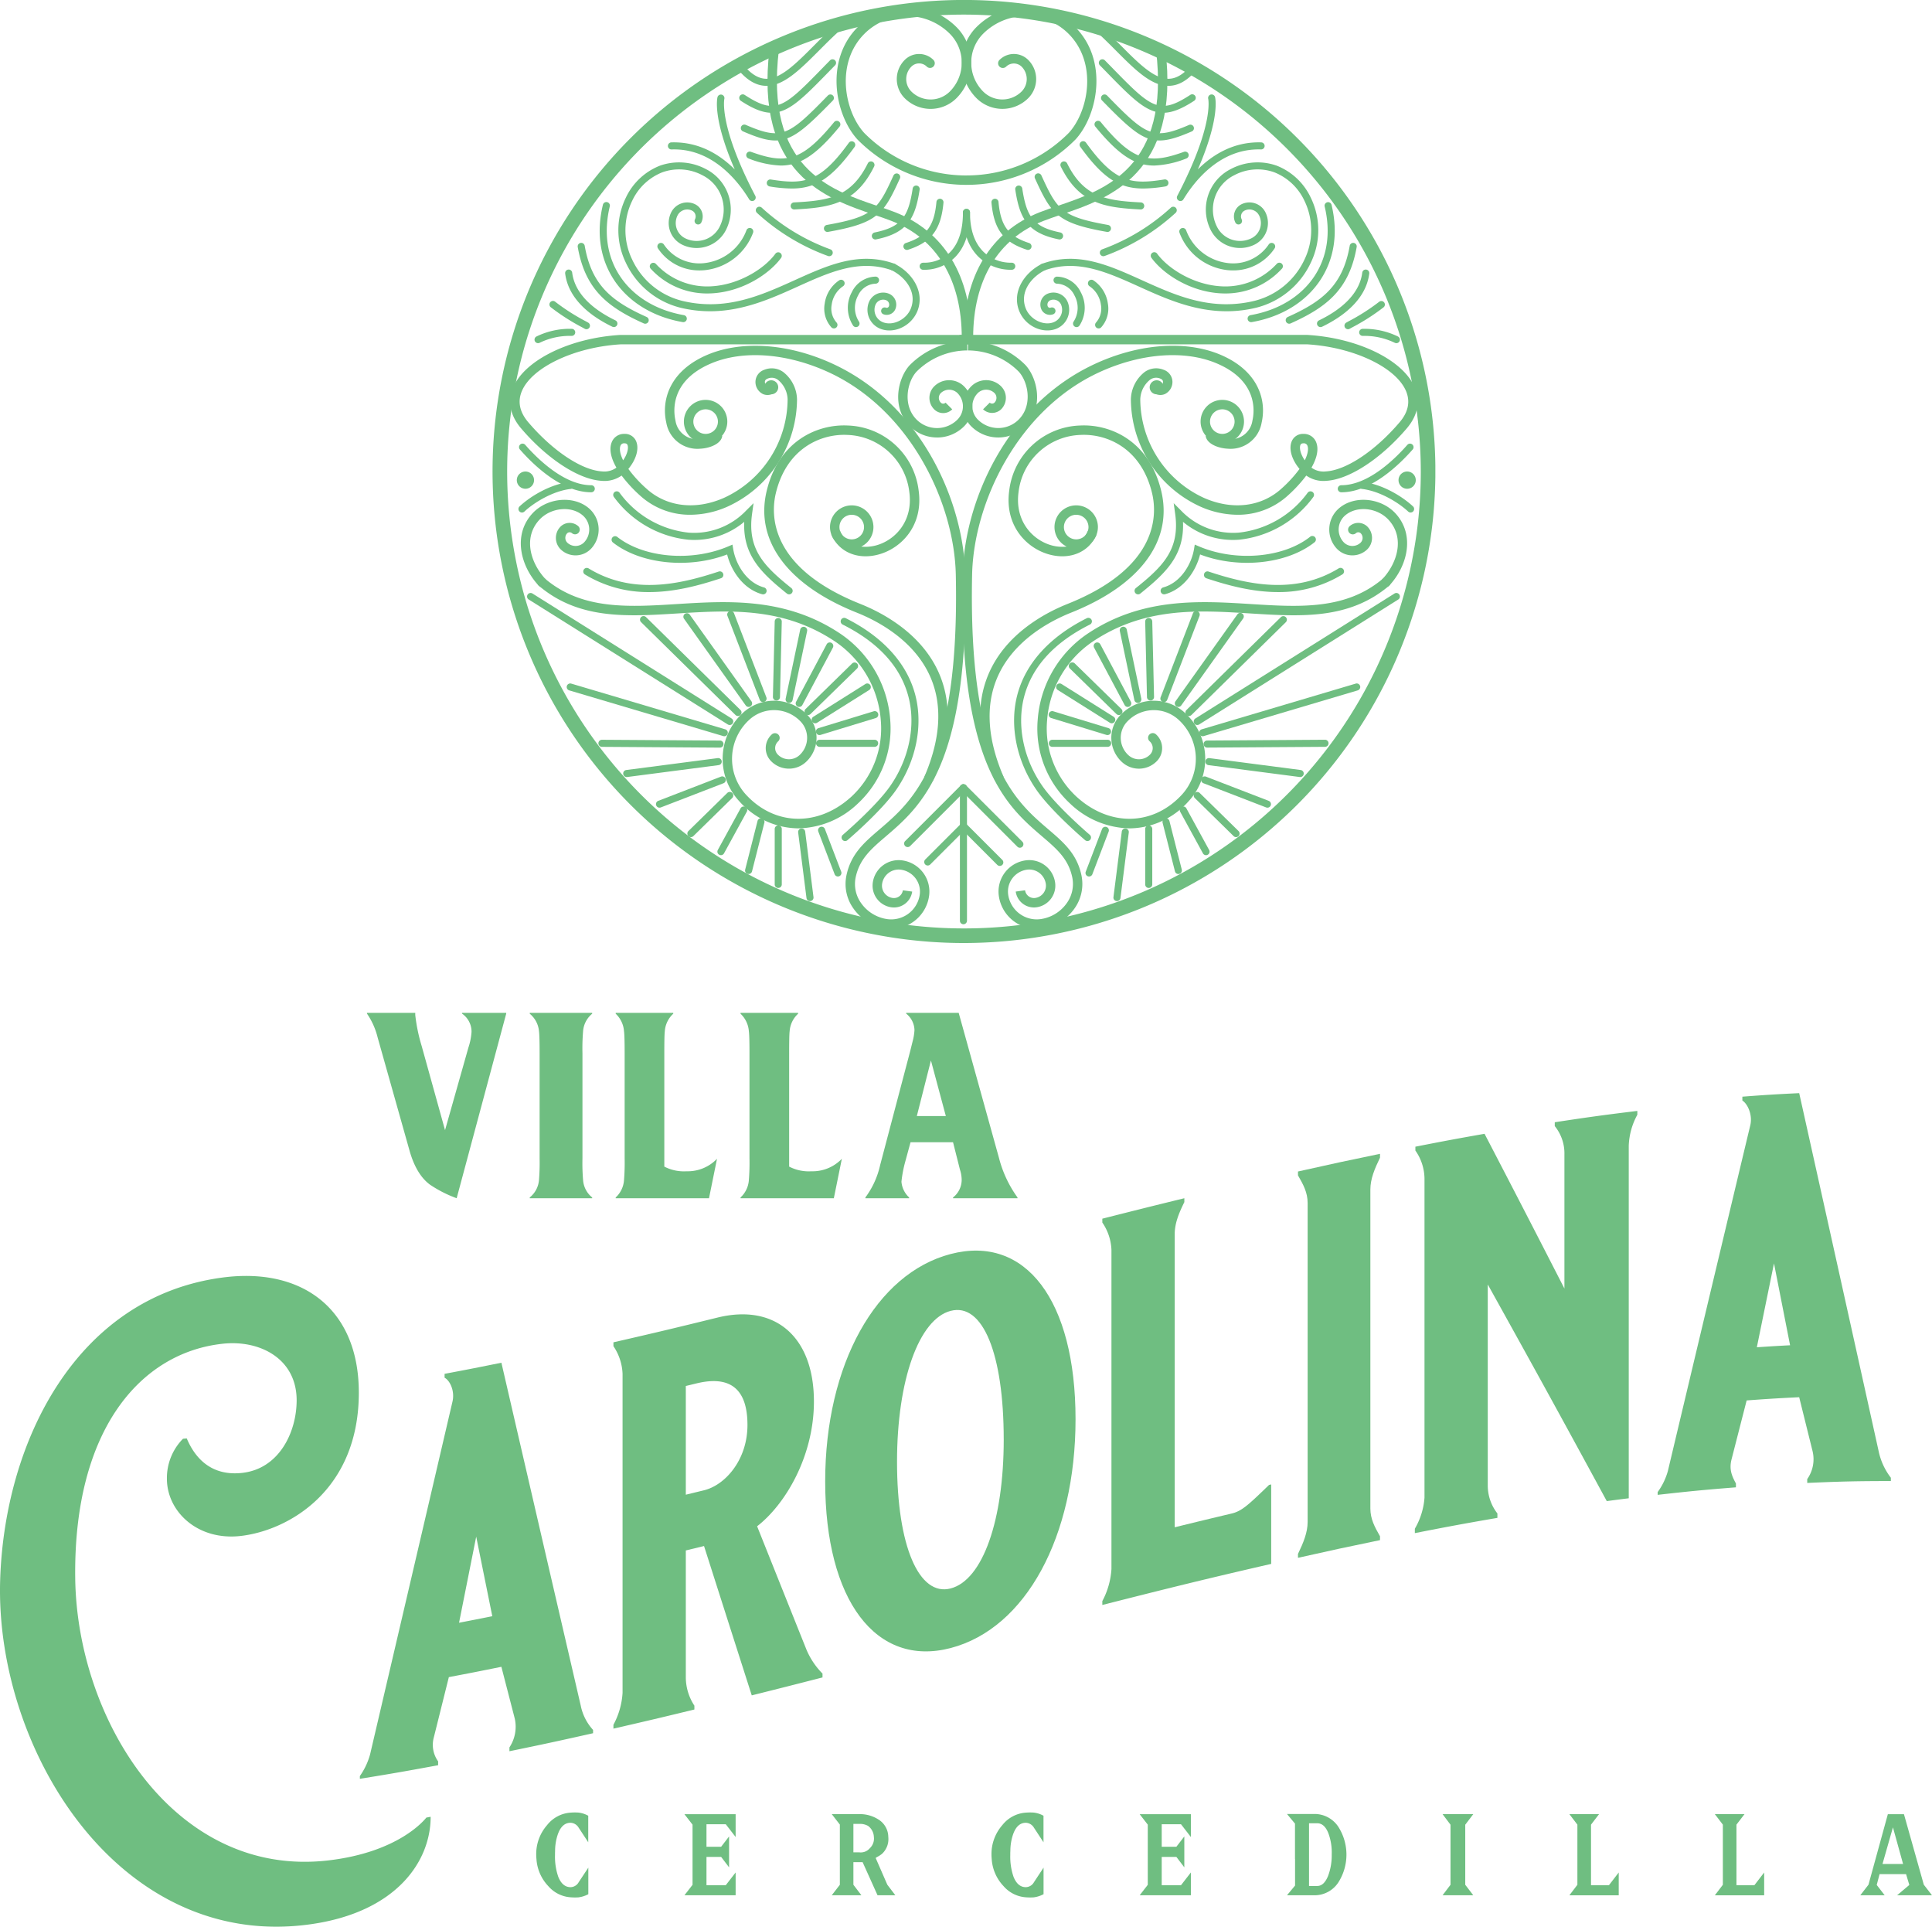 <svg xmlns="http://www.w3.org/2000/svg" xmlns:xlink="http://www.w3.org/1999/xlink" width="454.896" height="453.553" viewBox="0 0 454.896 453.553"><defs><clipPath id="clip-path"><rect id="Rect&#xE1;ngulo_2" data-name="Rect&#xE1;ngulo 2" width="221.991" height="221.991" fill="#6fbe81"></rect></clipPath><clipPath id="clip-path-2"><rect id="Rect&#xE1;ngulo_358" data-name="Rect&#xE1;ngulo 358" width="454.896" height="215.13" fill="#6fbe81"></rect></clipPath></defs><g id="Grupo_728" data-name="Grupo 728" transform="translate(-732.552 -10393.187)"><g id="Grupo_721" data-name="Grupo 721" transform="translate(848.523 10393.187)"><g id="Grupo_3" data-name="Grupo 3" clip-path="url(#clip-path)"><path id="Trazado_24" data-name="Trazado 24" d="M111,3.437a107.559,107.559,0,1,0,107.56,107.557A107.68,107.68,0,0,0,111,3.437m0,218.554a111,111,0,1,1,111-111,111.121,111.121,0,0,1-111,111" transform="translate(0 0)" fill="#6fbe81"></path><path id="Trazado_25" data-name="Trazado 25" d="M94.81,136.533a20.8,20.8,0,0,1-13.987-5.83,24.1,24.1,0,0,1-7.632-19.736,26.8,26.8,0,0,1,11.585-20.15c12.876-8.7,26.551-7.841,38.609-7.088,11.5.719,22.359,1.4,31.077-5.971a1.107,1.107,0,1,1,1.43,1.69c-9.4,7.946-20.691,7.241-32.646,6.493-12.285-.767-24.977-1.561-37.23,6.714A24.572,24.572,0,0,0,75.4,111.126a21.9,21.9,0,0,0,6.916,17.94c7.757,7.086,17.931,6.93,24.747-.384a12.46,12.46,0,0,0-.723-17.733,8.629,8.629,0,0,0-12.1.477,5.541,5.541,0,0,0,.319,7.888,3.66,3.66,0,0,0,5.132-.2,2.151,2.151,0,0,0-.121-3.06,1.107,1.107,0,1,1,1.491-1.635,4.364,4.364,0,0,1,.254,6.207,5.886,5.886,0,0,1-8.25.326,7.752,7.752,0,0,1-.451-11.036,10.854,10.854,0,0,1,15.218-.6,14.676,14.676,0,0,1,.844,20.882,18.847,18.847,0,0,1-13.876,6.339" transform="translate(55.169 58.467)" fill="#6fbe81"></path><path id="Trazado_26" data-name="Trazado 26" d="M125.627,87.581a1.111,1.111,0,0,1-.814-1.865c3.434-3.693,5.358-9.625,1.483-13.9-2.672-2.953-7.581-3.448-10.309-1.04A4.37,4.37,0,0,0,115.644,77a2.817,2.817,0,0,0,3.953.216,1.589,1.589,0,0,0,.539-1.1,1.572,1.572,0,0,0-.407-1.149.832.832,0,0,0-1.154-.056,1.108,1.108,0,1,1-1.462-1.665,3.058,3.058,0,0,1,4.258.232,3.791,3.791,0,0,1-.3,5.4A5.046,5.046,0,0,1,114,78.486a6.59,6.59,0,0,1,.518-9.371c3.586-3.172,9.981-2.593,13.424,1.209,4.6,5.081,2.728,12.348-1.5,16.9a1.1,1.1,0,0,1-.812.353" transform="translate(84.718 50.597)" fill="#6fbe81"></path><path id="Trazado_27" data-name="Trazado 27" d="M67.483,136.533a18.842,18.842,0,0,1-13.878-6.339,14.674,14.674,0,0,1,.846-20.882,10.858,10.858,0,0,1,15.217.6,7.756,7.756,0,0,1-.451,11.036,5.881,5.881,0,0,1-8.248-.326,4.358,4.358,0,0,1,.253-6.207,1.107,1.107,0,1,1,1.493,1.635,2.151,2.151,0,0,0-.123,3.062,3.666,3.666,0,0,0,5.134.2,5.547,5.547,0,0,0,.318-7.888,8.626,8.626,0,0,0-12.1-.477,12.455,12.455,0,0,0-.723,17.733c6.814,7.311,16.99,7.474,24.747.384a21.891,21.891,0,0,0,6.918-17.94A24.585,24.585,0,0,0,76.275,92.653c-12.253-8.272-24.952-7.479-37.232-6.713C27.092,86.688,15.8,87.4,6.4,79.447a1.107,1.107,0,1,1,1.432-1.69c8.716,7.367,19.578,6.69,31.075,5.971,12.062-.753,25.731-1.607,38.611,7.088A26.823,26.823,0,0,1,89.1,110.967,24.112,24.112,0,0,1,81.468,130.7a20.794,20.794,0,0,1-13.985,5.83" transform="translate(4.531 58.467)" fill="#6fbe81"></path><path id="Trazado_28" data-name="Trazado 28" d="M8.784,87.581a1.111,1.111,0,0,1-.812-.353c-4.228-4.556-6.1-11.823-1.5-16.9,3.439-3.8,9.837-4.381,13.42-1.212a6.592,6.592,0,0,1,.519,9.374,5.045,5.045,0,0,1-7.074.383,3.789,3.789,0,0,1-.3-5.388,3.054,3.054,0,0,1,4.26-.239,1.108,1.108,0,1,1-1.463,1.665.828.828,0,0,0-1.156.061,1.579,1.579,0,0,0,.133,2.242A2.818,2.818,0,0,0,18.769,77a4.383,4.383,0,0,0-.346-6.227c-2.725-2.4-7.636-1.909-10.309,1.044C4.24,76.091,6.166,82.023,9.6,85.716a1.109,1.109,0,0,1-.812,1.865" transform="translate(2.862 50.596)" fill="#6fbe81"></path><path id="Trazado_29" data-name="Trazado 29" d="M117.407,56.834c-7.776,0-14.515-3.044-20.619-5.806-7.485-3.381-14.55-6.579-22.233-3.811a.832.832,0,0,1-.563-1.567c8.313-2.991,15.68.335,23.48,3.863,8,3.614,16.268,7.346,26.535,4.867a17.739,17.739,0,0,0,11.769-9.748A15.855,15.855,0,0,0,135.74,30.8a13.222,13.222,0,0,0-7.079-6.674,11.688,11.688,0,0,0-9.479.707,9.014,9.014,0,0,0-4.027,12.1,6.07,6.07,0,0,0,8.136,2.712,4,4,0,0,0,1.786-5.363,2.554,2.554,0,0,0-3.418-1.139,1.538,1.538,0,0,0-.686,2.056.831.831,0,1,1-1.484.749,3.2,3.2,0,0,1,1.423-4.291,4.222,4.222,0,0,1,5.655,1.883,5.674,5.674,0,0,1-2.53,7.593,7.744,7.744,0,0,1-10.371-3.453,10.683,10.683,0,0,1,4.772-14.334,13.489,13.489,0,0,1,10.8-.779,14.87,14.87,0,0,1,7.988,7.49,17.488,17.488,0,0,1,.058,15.273A19.406,19.406,0,0,1,124.4,56a29.681,29.681,0,0,1-6.992.837" transform="translate(55.411 16.436)" fill="#6fbe81"></path><path id="Trazado_30" data-name="Trazado 30" d="M77.523,51.108a6.834,6.834,0,0,1-3.093-.765A7.38,7.38,0,0,1,70.891,46.5c-1.781-4.6,1.33-9.039,5.323-11.05a.831.831,0,0,1,.749,1.484c-3.221,1.621-6.011,5.12-4.523,8.969,1.005,2.6,4.19,4.2,6.558,3.277a3.155,3.155,0,0,0,1.8-4.074,1.958,1.958,0,0,0-2.528-1.119,1.126,1.126,0,0,0-.625.593,1.11,1.11,0,0,0-.019.854.542.542,0,0,0,.7.307.831.831,0,0,1,.586,1.556,2.206,2.206,0,0,1-2.835-1.265,2.783,2.783,0,0,1,1.591-3.6A3.624,3.624,0,0,1,82.349,44.5,4.818,4.818,0,0,1,79.6,50.732a5.7,5.7,0,0,1-2.074.375" transform="translate(53.098 26.679)" fill="#6fbe81"></path><path id="Trazado_31" data-name="Trazado 31" d="M38.487,56.834A29.6,29.6,0,0,1,31.495,56,19.41,19.41,0,0,1,18.61,45.332a17.5,17.5,0,0,1,.056-15.273,14.888,14.888,0,0,1,7.992-7.49,13.486,13.486,0,0,1,10.8.779,10.687,10.687,0,0,1,4.772,14.334,7.744,7.744,0,0,1-10.371,3.453,5.672,5.672,0,0,1-2.528-7.593,4.219,4.219,0,0,1,5.651-1.883,3.2,3.2,0,0,1,1.425,4.291.831.831,0,1,1-1.484-.749,1.534,1.534,0,0,0-.688-2.056,2.558,2.558,0,0,0-3.418,1.14A4,4,0,0,0,32.6,39.647a6.069,6.069,0,0,0,8.136-2.712,9.018,9.018,0,0,0-4.027-12.1,11.688,11.688,0,0,0-9.479-.707A13.219,13.219,0,0,0,20.156,30.8a15.85,15.85,0,0,0-.037,13.831,17.736,17.736,0,0,0,11.767,9.748c10.271,2.479,18.541-1.253,26.533-4.867,7.8-3.526,15.169-6.853,23.482-3.863a.832.832,0,1,1-.561,1.567c-7.679-2.769-14.75.428-22.231,3.811C53,53.79,46.262,56.834,38.487,56.834" transform="translate(12.739 16.436)" fill="#6fbe81"></path><path id="Trazado_32" data-name="Trazado 32" d="M55.462,51.108a5.69,5.69,0,0,1-2.07-.375,4.819,4.819,0,0,1-2.756-6.225,3.626,3.626,0,0,1,4.683-2.07,2.792,2.792,0,0,1,1.542,1.47,2.755,2.755,0,0,1,.046,2.128A2.2,2.2,0,0,1,54.072,47.3a.832.832,0,1,1,.59-1.556.538.538,0,0,0,.693-.3,1.11,1.11,0,0,0-.018-.858,1.128,1.128,0,0,0-.623-.593,1.962,1.962,0,0,0-2.53,1.121,3.154,3.154,0,0,0,1.805,4.072c2.372.916,5.551-.679,6.553-3.277,1.493-3.849-1.3-7.348-4.516-8.969a.831.831,0,1,1,.746-1.484c3.991,2.011,7.1,6.451,5.323,11.053a7.39,7.39,0,0,1-3.537,3.839,6.848,6.848,0,0,1-3.1.765" transform="translate(37.959 26.679)" fill="#6fbe81"></path><path id="Trazado_33" data-name="Trazado 33" d="M29.26,70.454a.882.882,0,0,0-.937.6c-.235.609-.174,1.76.637,3.4,1.058-1.521,1.291-2.93,1.039-3.579-.084-.219-.232-.421-.739-.421m15.534,16.82a17.362,17.362,0,0,1-11.85-4.521A32.78,32.78,0,0,1,28.6,78.044a7,7,0,0,1-4.744,1.237c-5.37-.323-12.8-5.17-18.913-12.339-3.3-3.863-2.83-7.392-1.86-9.674,2.735-6.432,13.332-11.615,25.2-12.327l81.987,0v2.216H28.349c-10.825.654-20.84,5.377-23.224,10.981C4.07,60.615,4.576,63.094,6.63,65.5c5.742,6.735,12.56,11.274,17.364,11.566a4.841,4.841,0,0,0,3.386-.884c-1.319-2.3-1.735-4.358-1.125-5.934a3.1,3.1,0,0,1,3-2.014,2.85,2.85,0,0,1,2.807,1.835c.69,1.768-.075,4.26-1.872,6.413a30.007,30.007,0,0,0,4.242,4.628c4.758,4.323,11.592,5.139,18.285,2.177A25.68,25.68,0,0,0,67.686,60.078,6.166,6.166,0,0,0,65.4,55.5a2.44,2.44,0,0,0-2.409-.282c-.432.165-.646.414-.656.763a.973.973,0,0,0,.456.854c.165.077.377,0,.619-.228l1.505,1.628a2.7,2.7,0,0,1-3.046.618,3.17,3.17,0,0,1-1.751-2.941,3.046,3.046,0,0,1,2.074-2.765,4.652,4.652,0,0,1,4.463.523,8.421,8.421,0,0,1,3.248,6.413A27.938,27.938,0,0,1,53.617,85.32a21.841,21.841,0,0,1-8.823,1.954" transform="translate(1.788 33.904)" fill="#6fbe81"></path><path id="Trazado_34" data-name="Trazado 34" d="M39.755,52.67a1.645,1.645,0,1,1-1.647-1.644,1.648,1.648,0,0,1,1.647,1.644" transform="translate(27.512 38.498)" fill="#6fbe81"></path><path id="Trazado_35" data-name="Trazado 35" d="M30.79,55.873a2.893,2.893,0,1,0,2.9,2.893,2.9,2.9,0,0,0-2.9-2.893m0,8A5.111,5.111,0,1,1,35.9,58.766a5.115,5.115,0,0,1-5.114,5.111" transform="translate(19.376 40.482)" fill="#6fbe81"></path><path id="Trazado_36" data-name="Trazado 36" d="M50.4,70.023a2.894,2.894,0,1,0,2.9,2.893,2.9,2.9,0,0,0-2.9-2.893m0,8.006a5.112,5.112,0,1,1,5.116-5.113A5.121,5.121,0,0,1,50.4,78.028" transform="translate(34.167 51.158)" fill="#6fbe81"></path><path id="Trazado_37" data-name="Trazado 37" d="M76.18,140.707l-2.037-.877c3.777-8.785,4.316-16.573,1.593-23.15-3.688-8.915-12.534-13.55-17.475-15.522C41.969,94.66,34.23,84.225,37.029,72.526,39.885,60.586,49.107,56.751,56.109,57.1a17.374,17.374,0,0,1,16.71,15.343c1.128,8.23-4.081,13.55-9.4,15.01-4.916,1.354-9.408-.533-11.167-4.7l2.042-.863c1.614,3.812,5.606,4.232,8.536,3.423,4.413-1.211,8.734-5.663,7.786-12.571A15.2,15.2,0,0,0,56,59.316c-6.149-.3-14.274,3.107-16.813,13.727C38,78.015,37.552,90.507,59.083,99.1c5.269,2.1,14.7,7.067,18.7,16.734,2.962,7.149,2.421,15.518-1.6,24.875" transform="translate(27.513 43.065)" fill="#6fbe81"></path><path id="Trazado_38" data-name="Trazado 38" d="M76.433,183.644a8.909,8.909,0,0,1-1.232-.089,11.279,11.279,0,0,1-7.648-4.644,9.913,9.913,0,0,1-1.693-7.781c1.056-5.123,4.2-7.811,7.839-10.923,7.96-6.814,18.866-16.143,17.922-59.935C91.257,83.31,80.883,61.512,61.757,52.665c-9.8-4.534-20.173-5.325-27.747-2.116C24.3,54.665,25.134,61.883,25.618,64a5.136,5.136,0,0,0,4.8,4.393c2.249.2,3.874-.744,4.028-1.105l2.188.353c-.263,1.811-2.9,2.891-5.248,2.988A7.421,7.421,0,0,1,23.458,64.5c-1.2-5.235.711-12.181,9.685-15.987,8.143-3.448,19.185-2.649,29.547,2.144,20.875,9.66,30.781,32.467,31.149,49.573.968,44.841-10.4,54.566-18.7,61.665-3.467,2.965-6.2,5.307-7.106,9.69a7.716,7.716,0,0,0,1.326,6.051,9.073,9.073,0,0,0,6.146,3.728,6.794,6.794,0,0,0,7.63-5.779,5.2,5.2,0,0,0-4.43-5.855,3.945,3.945,0,0,0-4.439,3.355,2.932,2.932,0,0,0,2.5,3.3,2.123,2.123,0,0,0,2.391-1.809l2.195.305a4.336,4.336,0,0,1-4.89,3.7,5.146,5.146,0,0,1-4.388-5.8,6.145,6.145,0,0,1,6.935-5.246,7.408,7.408,0,0,1,6.325,8.351,9.01,9.01,0,0,1-8.9,7.762" transform="translate(17.454 35.002)" fill="#6fbe81"></path><path id="Trazado_39" data-name="Trazado 39" d="M143.667,70.454c-.5,0-.655.2-.739.421-.251.649-.021,2.058,1.039,3.579.811-1.644.874-2.795.639-3.4a.886.886,0,0,0-.939-.6m-15.533,16.82a21.837,21.837,0,0,1-8.825-1.954,27.937,27.937,0,0,1-16.287-25.242,8.41,8.41,0,0,1,3.248-6.413,4.646,4.646,0,0,1,4.46-.523,3.047,3.047,0,0,1,2.077,2.765,3.171,3.171,0,0,1-1.753,2.941,2.7,2.7,0,0,1-3.046-.618l1.5-1.628c.246.228.458.305.621.228a.973.973,0,0,0,.456-.854c-.011-.349-.225-.6-.656-.763a2.437,2.437,0,0,0-2.407.282,6.17,6.17,0,0,0-2.288,4.583A25.684,25.684,0,0,0,120.2,83.29c6.7,2.962,13.531,2.146,18.285-2.177a30.008,30.008,0,0,0,4.242-4.628c-1.8-2.153-2.56-4.644-1.87-6.413a2.845,2.845,0,0,1,2.805-1.835,3.1,3.1,0,0,1,3.005,2.014c.609,1.576.193,3.63-1.126,5.934a4.833,4.833,0,0,0,3.388.884c4.8-.291,11.618-4.83,17.362-11.566,2.054-2.409,2.56-4.888,1.505-7.369-2.384-5.6-12.4-10.327-23.289-10.983l-81.852,0V44.937h81.917c11.932.716,22.529,5.9,25.266,12.331.969,2.283,1.435,5.811-1.86,9.674-6.116,7.169-13.541,12.016-18.915,12.339a7.015,7.015,0,0,1-4.744-1.237,32.7,32.7,0,0,1-4.344,4.709,17.361,17.361,0,0,1-11.846,4.521" transform="translate(47.277 33.904)" fill="#6fbe81"></path><path id="Trazado_40" data-name="Trazado 40" d="M88.189,52.67a1.645,1.645,0,1,0,1.644-1.644,1.647,1.647,0,0,0-1.644,1.644" transform="translate(66.537 38.498)" fill="#6fbe81"></path><path id="Trazado_41" data-name="Trazado 41" d="M100.134,55.873a2.893,2.893,0,1,0,2.891,2.893,2.9,2.9,0,0,0-2.891-2.893m0,8a5.111,5.111,0,1,1,5.109-5.111,5.117,5.117,0,0,1-5.109,5.111" transform="translate(71.692 40.482)" fill="#6fbe81"></path><path id="Trazado_42" data-name="Trazado 42" d="M80.529,70.023a2.894,2.894,0,1,0,2.891,2.893,2.9,2.9,0,0,0-2.891-2.893m0,8.006a5.112,5.112,0,1,1,5.109-5.113,5.121,5.121,0,0,1-5.109,5.113" transform="translate(56.898 51.158)" fill="#6fbe81"></path><path id="Trazado_43" data-name="Trazado 43" d="M68.924,140.707c-4.025-9.357-4.567-17.726-1.605-24.875,4-9.667,13.436-14.634,18.7-16.734,21.529-8.59,21.087-21.082,19.9-26.054C103.379,62.423,95.284,59.014,89.1,59.316a15.2,15.2,0,0,0-14.62,13.429c-.947,6.907,3.372,11.36,7.785,12.571,2.932.809,6.925.391,8.537-3.423l2.042.863c-1.76,4.16-6.246,6.051-11.166,4.7-5.316-1.46-10.523-6.779-9.4-15.01A17.371,17.371,0,0,1,88.994,57.1c6.992-.347,16.225,3.486,19.082,15.425,2.8,11.7-4.941,22.135-21.233,28.631-4.941,1.972-13.785,6.607-17.473,15.522-2.725,6.578-2.188,14.366,1.591,23.15Z" transform="translate(49.373 43.065)" fill="#6fbe81"></path><path id="Trazado_44" data-name="Trazado 44" d="M80.525,183.644a9,9,0,0,1-8.9-7.758,7.406,7.406,0,0,1,6.323-8.355,6.149,6.149,0,0,1,6.935,5.246,5.146,5.146,0,0,1-4.388,5.8,4.336,4.336,0,0,1-4.89-3.7l2.2-.305a2.12,2.12,0,0,0,2.39,1.809,2.932,2.932,0,0,0,2.5-3.3,3.943,3.943,0,0,0-4.437-3.355,5.192,5.192,0,0,0-4.43,5.855,6.783,6.783,0,0,0,7.63,5.779,9.066,9.066,0,0,0,6.144-3.728,7.731,7.731,0,0,0,1.328-6.051c-.905-4.383-3.641-6.725-7.107-9.69-8.3-7.1-19.666-16.824-18.7-61.665.367-17.106,10.274-39.913,31.151-49.573,10.362-4.793,21.4-5.593,29.546-2.144,8.976,3.805,10.888,10.751,9.685,15.985a7.41,7.41,0,0,1-7.927,6.134c-2.348-.1-4.985-1.177-5.246-2.988l2.195-.316a5.071,5.071,0,0,0,4.021,1.068A5.136,5.136,0,0,0,131.34,64c.486-2.116,1.318-9.334-8.392-13.45C115.378,47.34,105,48.131,95.2,52.665,76.077,61.513,65.7,83.31,65.337,100.271c-.942,43.792,9.962,53.121,17.924,59.935,3.639,3.112,6.783,5.8,7.836,10.923a9.919,9.919,0,0,1-1.69,7.781,11.287,11.287,0,0,1-7.648,4.644,8.961,8.961,0,0,1-1.233.089" transform="translate(47.579 35.001)" fill="#6fbe81"></path><path id="Trazado_45" data-name="Trazado 45" d="M63.586,68.463a8.988,8.988,0,0,1-6.374-2.633c-4.439-4.442-2.862-11.318-.075-14.369A19.18,19.18,0,0,1,70.7,45.755l.011,2.218A16.974,16.974,0,0,0,58.738,52.99c-2.214,2.43-3.3,7.927.042,11.269a6.8,6.8,0,0,0,9.609,0,4.429,4.429,0,0,0,0-6.256,2.829,2.829,0,0,0-3.907,0,1.6,1.6,0,0,0,0,2.265.782.782,0,0,0,.556.233.793.793,0,0,0,.56-.233l1.567,1.569a3,3,0,0,1-4.253,0,3.821,3.821,0,0,1,0-5.4,4.979,4.979,0,0,1,7.044,0,6.652,6.652,0,0,1,0,9.4,8.984,8.984,0,0,1-6.372,2.633" transform="translate(41.071 34.521)" fill="#6fbe81"></path><path id="Trazado_46" data-name="Trazado 46" d="M71.443,68.463a8.99,8.99,0,0,1-6.372-2.633,6.652,6.652,0,0,1,0-9.4,4.983,4.983,0,0,1,7.048,0,3.823,3.823,0,0,1,0,5.4,3.082,3.082,0,0,1-4.255,0l1.572-1.565a.806.806,0,0,0,1.111,0,1.6,1.6,0,0,0,0-2.269,2.825,2.825,0,0,0-3.907,0,4.426,4.426,0,0,0,0,6.256,6.8,6.8,0,0,0,9.608,0c3.344-3.344,2.258-8.839.007-11.3A16.941,16.941,0,0,0,64.32,47.973l.012-2.218a19.161,19.161,0,0,1,13.525,5.669c2.823,3.088,4.4,9.964-.039,14.406a9,9,0,0,1-6.376,2.633" transform="translate(47.63 34.521)" fill="#6fbe81"></path><path id="Trazado_47" data-name="Trazado 47" d="M64.257,42.839a1.109,1.109,0,0,1-.007-2.218A33.925,33.925,0,0,0,88.186,30.589c4.605-5.055,6.832-16.4-.084-23.322a14.227,14.227,0,0,0-20.1,0,9.636,9.636,0,0,0,0,13.6,6.41,6.41,0,0,0,9.05,0,4.149,4.149,0,0,0,0-5.865,2.624,2.624,0,0,0-3.632,0,1.109,1.109,0,0,1-1.57-1.567,4.778,4.778,0,0,1,6.769,0,6.36,6.36,0,0,1,0,9,8.628,8.628,0,0,1-12.185,0,11.852,11.852,0,0,1,0-16.74,16.452,16.452,0,0,1,23.235,0c7.846,7.851,5.356,20.678.119,26.419A36.149,36.149,0,0,1,64.26,42.839Z" transform="translate(47.512 0.676)" fill="#6fbe81"></path><path id="Trazado_48" data-name="Trazado 48" d="M76.579,42.839h-.005A36.1,36.1,0,0,1,51.085,32.154c-5.274-5.776-7.765-18.6.079-26.456A16.456,16.456,0,0,1,74.4,5.7a11.858,11.858,0,0,1,0,16.74,8.628,8.628,0,0,1-12.185,0,6.36,6.36,0,0,1,0-9A4.751,4.751,0,0,1,65.6,12.034h0a4.754,4.754,0,0,1,3.386,1.405,1.11,1.11,0,0,1-1.572,1.567,2.544,2.544,0,0,0-1.814-.754h0a2.54,2.54,0,0,0-1.812.754,4.143,4.143,0,0,0,0,5.865,6.413,6.413,0,0,0,9.05,0,9.639,9.639,0,0,0,0-13.6,14.229,14.229,0,0,0-20.1,0c-6.918,6.923-4.69,18.271-.044,23.357a33.877,33.877,0,0,0,23.9,10,1.109,1.109,0,0,1-.005,2.218" transform="translate(34.83 0.676)" fill="#6fbe81"></path><path id="Trazado_49" data-name="Trazado 49" d="M84.858,74.55H82.639c0-13.541-5.867-23.293-16.524-27.456-1.258-.491-2.656-.967-4.137-1.47-11.22-3.805-28.172-9.555-24.593-39.1l2.2.265c-3.363,27.759,11.934,32.949,23.1,36.739,1.505.511,2.923.993,4.232,1.5,11.566,4.52,17.936,15,17.936,29.521" transform="translate(27.839 4.921)" fill="#6fbe81"></path><path id="Trazado_50" data-name="Trazado 50" d="M39.7,18.071c-.091,0-.186,0-.277-.007-2.228-.095-4.307-1.33-6.364-3.772a.832.832,0,1,1,1.274-1.072c1.737,2.069,3.426,3.107,5.162,3.184.067,0,.135.005.2.005,3.395,0,6.988-3.6,11.137-7.76,1.858-1.863,3.779-3.786,5.9-5.618a.832.832,0,1,1,1.088,1.258c-2.069,1.79-3.969,3.693-5.8,5.535C47.6,14.241,43.781,18.071,39.7,18.071" transform="translate(24.797 2.136)" fill="#6fbe81"></path><path id="Trazado_51" data-name="Trazado 51" d="M40.739,20.545c-2.084,0-4.344-.916-7.265-2.821a.831.831,0,0,1,.905-1.393c7.458,4.855,9.2,3.072,18.838-6.823l1.272-1.3a.831.831,0,0,1,1.191,1.16l-1.272,1.305c-6.255,6.414-9.625,9.874-13.669,9.874" transform="translate(24.97 6.002)" fill="#6fbe81"></path><path id="Trazado_52" data-name="Trazado 52" d="M41.442,23.508c-2.086,0-4.421-.765-7.613-2.142a.831.831,0,1,1,.658-1.526c8.53,3.674,10.039,2.6,19.32-6.914A.831.831,0,1,1,55,14.086c-6.464,6.628-9.56,9.422-13.555,9.422" transform="translate(25.143 9.562)" fill="#6fbe81"></path><path id="Trazado_53" data-name="Trazado 53" d="M42.194,26.742a22.919,22.919,0,0,1-7.6-1.665.832.832,0,1,1,.563-1.567c8.164,2.942,11.93,2.356,19.584-7a.833.833,0,0,1,1.29,1.054c-5.456,6.664-9.3,9.176-13.839,9.176" transform="translate(25.687 12.229)" fill="#6fbe81"></path><path id="Trazado_54" data-name="Trazado 54" d="M42.654,30.074a33.268,33.268,0,0,1-5.17-.486.831.831,0,0,1,.261-1.64c7.75,1.23,11.58.793,18.4-8.646a.832.832,0,1,1,1.349.975c-5.379,7.448-9.208,9.8-14.836,9.8" transform="translate(27.752 14.303)" fill="#6fbe81"></path><path id="Trazado_55" data-name="Trazado 55" d="M40.84,32.969a.831.831,0,0,1-.039-1.661c8.183-.414,13.436-1.24,17.369-9.19a.832.832,0,0,1,1.491.739c-4.327,8.743-10.244,9.679-18.78,10.111l-.042,0" transform="translate(30.186 16.339)" fill="#6fbe81"></path><path id="Trazado_56" data-name="Trazado 56" d="M45.3,37.052a.831.831,0,0,1-.144-1.649c10.951-1.946,12-3.537,15.7-11.659a.833.833,0,0,1,1.514.693c-3.856,8.448-5.213,10.522-16.926,12.6a.851.851,0,0,1-.147.012" transform="translate(33.554 17.549)" fill="#6fbe81"></path><path id="Trazado_57" data-name="Trazado 57" d="M51.73,37.587a.833.833,0,0,1-.163-1.649c6.451-1.3,7.953-3.835,8.951-10.336a.831.831,0,0,1,1.644.249C61.127,32.6,59.325,36.074,51.9,37.569a.792.792,0,0,1-.167.018" transform="translate(38.403 18.785)" fill="#6fbe81"></path><path id="Trazado_58" data-name="Trazado 58" d="M55.968,38.7a.833.833,0,0,1-.254-1.625c4.865-1.572,6.678-4,7.2-9.637a.832.832,0,1,1,1.656.153c-.575,6.288-2.837,9.29-8.341,11.067a.852.852,0,0,1-.256.042" transform="translate(41.601 20.133)" fill="#6fbe81"></path><path id="Trazado_59" data-name="Trazado 59" d="M58.253,42.352l-.128,0a.832.832,0,0,1,.011-1.663.9.9,0,0,0,.119,0,8.568,8.568,0,0,0,6.153-2.393c2.069-2.044,3.116-5.213,3.116-9.423a.831.831,0,1,1,1.661,0c0,4.669-1.214,8.239-3.609,10.608a10.288,10.288,0,0,1-7.323,2.874" transform="translate(43.233 21.155)" fill="#6fbe81"></path><path id="Trazado_60" data-name="Trazado 60" d="M65.453,74.55H63.234c0-14.518,6.372-25,17.936-29.521,1.309-.511,2.732-.993,4.235-1.5,11.167-3.79,26.463-8.979,23.1-36.739l2.2-.265c3.577,29.547-13.373,35.3-24.593,39.1-1.477.5-2.877.979-4.139,1.47C71.322,51.258,65.453,61.009,65.453,74.55" transform="translate(47.709 4.921)" fill="#6fbe81"></path><path id="Trazado_61" data-name="Trazado 61" d="M98.619,18.071c-4.079,0-7.9-3.83-12.309-8.246C84.473,7.982,82.574,6.079,80.5,4.289a.832.832,0,0,1,1.09-1.258c2.116,1.832,4.037,3.755,5.893,5.618,4.151,4.158,7.744,7.76,11.139,7.76.067,0,.132,0,.2-.005,1.733-.077,3.423-1.116,5.162-3.184a.832.832,0,1,1,1.272,1.072c-2.054,2.442-4.135,3.677-6.364,3.772-.093.005-.184.007-.279.007" transform="translate(60.523 2.136)" fill="#6fbe81"></path><path id="Trazado_62" data-name="Trazado 62" d="M96.547,20.545c-4.046,0-7.42-3.458-13.674-9.874L81.6,9.365a.83.83,0,1,1,1.188-1.16l1.275,1.3C93.708,19.4,95.445,21.184,102.9,16.331a.831.831,0,0,1,.907,1.393c-2.921,1.905-5.183,2.821-7.262,2.821" transform="translate(61.39 6.002)" fill="#6fbe81"></path><path id="Trazado_63" data-name="Trazado 63" d="M95.446,23.508c-3.993,0-7.086-2.791-13.552-9.422a.831.831,0,1,1,1.19-1.161c9.278,9.516,10.79,10.588,19.32,6.914a.831.831,0,0,1,.656,1.526c-3.193,1.377-5.528,2.142-7.614,2.142" transform="translate(61.61 9.562)" fill="#6fbe81"></path><path id="Trazado_64" data-name="Trazado 64" d="M94.812,26.742c-4.544,0-8.383-2.512-13.841-9.176a.832.832,0,0,1,1.288-1.054c7.657,9.355,11.422,9.941,19.589,7a.832.832,0,0,1,.561,1.567,22.919,22.919,0,0,1-7.6,1.665" transform="translate(60.951 12.229)" fill="#6fbe81"></path><path id="Trazado_65" data-name="Trazado 65" d="M93.788,30.074c-5.627,0-9.458-2.349-14.836-9.8A.832.832,0,1,1,80.3,19.3c6.814,9.439,10.648,9.876,18.4,8.646a.831.831,0,1,1,.261,1.64,33.307,33.307,0,0,1-5.17.486" transform="translate(59.449 14.303)" fill="#6fbe81"></path><path id="Trazado_66" data-name="Trazado 66" d="M95.117,32.969l-.04,0c-8.536-.432-14.453-1.369-18.782-10.111a.832.832,0,0,1,1.491-.739c3.935,7.95,9.188,8.776,17.371,9.19a.831.831,0,0,1-.04,1.661" transform="translate(57.499 16.339)" fill="#6fbe81"></path><path id="Trazado_67" data-name="Trazado 67" d="M89.9,37.052a.836.836,0,0,1-.147-.012c-11.713-2.081-13.069-4.155-16.927-12.6a.833.833,0,0,1,1.516-.693c3.705,8.122,4.748,9.713,15.7,11.659a.831.831,0,0,1-.144,1.649" transform="translate(54.888 17.55)" fill="#6fbe81"></path><path id="Trazado_68" data-name="Trazado 68" d="M80.586,37.587a.821.821,0,0,1-.168-.018c-7.427-1.495-9.227-4.972-10.264-11.718A.831.831,0,0,1,71.8,25.6c1,6.5,2.5,9.039,8.951,10.336a.833.833,0,0,1-.163,1.649" transform="translate(52.923 18.785)" fill="#6fbe81"></path><path id="Trazado_69" data-name="Trazado 69" d="M75.556,38.7a.87.87,0,0,1-.256-.042c-5.5-1.777-7.762-4.779-8.341-11.067a.832.832,0,1,1,1.656-.153c.519,5.634,2.332,8.065,7.2,9.637a.833.833,0,0,1-.256,1.625" transform="translate(50.517 20.133)" fill="#6fbe81"></path><path id="Trazado_70" data-name="Trazado 70" d="M74.522,42.352a10.887,10.887,0,0,1-7.743-3.063c-2.423-2.4-3.651-5.9-3.651-10.418a.831.831,0,1,1,1.661,0c0,4.056,1.063,7.162,3.16,9.237a9.25,9.25,0,0,0,6.572,2.579c.042,0,.082,0,.125,0a.832.832,0,0,1,.007,1.663l-.132,0" transform="translate(47.629 21.155)" fill="#6fbe81"></path><path id="Trazado_71" data-name="Trazado 71" d="M57.248,100.92H44.232a.832.832,0,0,1,0-1.663H57.248a.832.832,0,0,1,0,1.663" transform="translate(32.745 74.888)" fill="#6fbe81"></path><path id="Trazado_72" data-name="Trazado 72" d="M44.231,101.048a.831.831,0,0,1-.242-1.626l13.017-3.972a.831.831,0,0,1,.486,1.59l-13.017,3.976a.985.985,0,0,1-.244.033" transform="translate(32.745 71.988)" fill="#6fbe81"></path><path id="Trazado_73" data-name="Trazado 73" d="M43.66,101.078a.831.831,0,0,1-.444-1.535L55.478,91.83a.834.834,0,0,1,.89,1.411L44.1,100.951a.81.81,0,0,1-.44.126" transform="translate(32.312 69.188)" fill="#6fbe81"></path><path id="Trazado_74" data-name="Trazado 74" d="M42.7,101.261a.832.832,0,0,1-.582-1.425L53.072,89.127a.831.831,0,1,1,1.163,1.188L43.278,101.022a.821.821,0,0,1-.581.239" transform="translate(31.587 67.064)" fill="#6fbe81"></path><path id="Trazado_75" data-name="Trazado 75" d="M41.513,101.378a.885.885,0,0,1-.391-.1.834.834,0,0,1-.34-1.126l7.192-13.515a.83.83,0,1,1,1.467.779l-7.192,13.52a.838.838,0,0,1-.735.44" transform="translate(30.695 65.035)" fill="#6fbe81"></path><path id="Trazado_76" data-name="Trazado 76" d="M40.161,102.015a.741.741,0,0,1-.174-.019.827.827,0,0,1-.64-.984l3.425-16.261a.832.832,0,0,1,1.628.342l-3.425,16.262a.832.832,0,0,1-.814.66" transform="translate(29.673 63.445)" fill="#6fbe81"></path><path id="Trazado_77" data-name="Trazado 77" d="M38.46,102.335h-.021a.834.834,0,0,1-.812-.849l.421-17.741a.832.832,0,1,1,1.663.04l-.419,17.738a.835.835,0,0,1-.832.812" transform="translate(28.389 62.571)" fill="#6fbe81"></path><path id="Trazado_78" data-name="Trazado 78" d="M39.933,103.422a.839.839,0,0,1-.777-.532L31.547,83.115a.832.832,0,0,1,1.553-.6l7.609,19.773a.833.833,0,0,1-.475,1.075.857.857,0,0,1-.3.056" transform="translate(23.76 61.856)" fill="#6fbe81"></path><path id="Trazado_79" data-name="Trazado 79" d="M40.981,104.358a.837.837,0,0,1-.679-.353L25.747,83.562A.832.832,0,0,1,27.1,82.6l14.555,20.445a.837.837,0,0,1-.677,1.316" transform="translate(19.31 62.055)" fill="#6fbe81"></path><path id="Trazado_80" data-name="Trazado 80" d="M42.853,106.182a.822.822,0,0,1-.581-.237L20.052,84.1a.831.831,0,1,1,1.163-1.186l22.224,21.85a.832.832,0,0,1-.586,1.423" transform="translate(14.94 62.373)" fill="#6fbe81"></path><path id="Trazado_81" data-name="Trazado 81" d="M52.344,110.643a.852.852,0,0,1-.44-.128L5.024,81.1a.832.832,0,0,1,.883-1.411l46.882,29.417a.833.833,0,0,1-.444,1.537" transform="translate(3.496 60.028)" fill="#6fbe81"></path><path id="Trazado_82" data-name="Trazado 82" d="M47.05,104.127a.723.723,0,0,1-.235-.037L10.548,93.33a.831.831,0,1,1,.474-1.593L47.287,102.5a.831.831,0,0,1-.237,1.628" transform="translate(7.509 69.188)" fill="#6fbe81"></path><path id="Trazado_83" data-name="Trazado 83" d="M42.835,101.106h-.007l-27.81-.184a.832.832,0,0,1,.012-1.663l27.809.182a.832.832,0,0,1,0,1.665" transform="translate(10.708 74.887)" fill="#6fbe81"></path><path id="Trazado_84" data-name="Trazado 84" d="M18.368,106.179a.831.831,0,0,1-.105-1.656l21.5-2.8a.832.832,0,1,1,.214,1.649l-21.5,2.8a.717.717,0,0,1-.107.007" transform="translate(13.23 76.741)" fill="#6fbe81"></path><path id="Trazado_85" data-name="Trazado 85" d="M22.767,111.532a.831.831,0,0,1-.3-1.607l14.769-5.7a.832.832,0,0,1,.6,1.553l-14.773,5.7a.929.929,0,0,1-.3.053" transform="translate(16.549 78.596)" fill="#6fbe81"></path><path id="Trazado_86" data-name="Trazado 86" d="M26.975,116.888a.817.817,0,0,1-.591-.251.831.831,0,0,1,.007-1.176l9.146-8.962a.83.83,0,1,1,1.161,1.186l-9.139,8.962a.829.829,0,0,1-.584.24" transform="translate(19.725 80.172)" fill="#6fbe81"></path><path id="Trazado_87" data-name="Trazado 87" d="M31.006,119.671a.848.848,0,0,1-.4-.1.833.833,0,0,1-.33-1.13l5.36-9.8a.832.832,0,0,1,1.46.8l-5.36,9.794a.836.836,0,0,1-.732.435" transform="translate(22.767 81.642)" fill="#6fbe81"></path><path id="Trazado_88" data-name="Trazado 88" d="M34.722,122.911a.848.848,0,0,1-.207-.026.828.828,0,0,1-.6-1.009l2.912-11.46a.83.83,0,1,1,1.609.411l-2.911,11.459a.831.831,0,0,1-.8.626" transform="translate(25.569 82.835)" fill="#6fbe81"></path><path id="Trazado_89" data-name="Trazado 89" d="M38.7,125.477a.832.832,0,0,1-.832-.832V111.568a.833.833,0,0,1,1.665,0v13.078a.835.835,0,0,1-.833.832" transform="translate(28.569 83.55)" fill="#6fbe81"></path><path id="Trazado_90" data-name="Trazado 90" d="M43.8,128.256a.832.832,0,0,1-.823-.728l-1.96-15.434a.831.831,0,1,1,1.649-.209l1.96,15.434a.834.834,0,0,1-.718.932c-.039,0-.072.005-.109.005" transform="translate(30.944 83.867)" fill="#6fbe81"></path><path id="Trazado_91" data-name="Trazado 91" d="M48.357,122.632a.829.829,0,0,1-.775-.535l-3.839-10.036a.831.831,0,1,1,1.553-.591L49.132,121.5a.831.831,0,0,1-.479,1.072.766.766,0,0,1-.3.056" transform="translate(32.962 83.697)" fill="#6fbe81"></path><path id="Trazado_92" data-name="Trazado 92" d="M88.482,100.92H75.466a.832.832,0,0,1,0-1.663H88.482a.832.832,0,1,1,0,1.663" transform="translate(56.31 74.888)" fill="#6fbe81"></path><path id="Trazado_93" data-name="Trazado 93" d="M88.483,101.048a.985.985,0,0,1-.244-.033L75.224,97.039a.831.831,0,1,1,.486-1.59l13.015,3.972a.831.831,0,0,1-.242,1.626" transform="translate(56.31 71.988)" fill="#6fbe81"></path><path id="Trazado_94" data-name="Trazado 94" d="M88.731,101.078a.816.816,0,0,1-.442-.126L76.023,93.24a.833.833,0,0,1,.886-1.411l12.266,7.713a.832.832,0,0,1-.444,1.535" transform="translate(57.065 69.188)" fill="#6fbe81"></path><path id="Trazado_95" data-name="Trazado 95" d="M89.129,101.261a.827.827,0,0,1-.581-.239L77.591,90.314a.831.831,0,1,1,1.161-1.188L89.71,99.836a.829.829,0,0,1-.581,1.425" transform="translate(58.353 67.064)" fill="#6fbe81"></path><path id="Trazado_96" data-name="Trazado 96" d="M88.7,101.378a.837.837,0,0,1-.737-.44l-7.192-13.52a.83.83,0,1,1,1.467-.779l7.193,13.515a.833.833,0,0,1-.344,1.126.87.87,0,0,1-.388.1" transform="translate(60.865 65.035)" fill="#6fbe81"></path><path id="Trazado_97" data-name="Trazado 97" d="M88.427,102.015a.836.836,0,0,1-.814-.66L84.19,85.093a.828.828,0,0,1,.642-.984.837.837,0,0,1,.986.642l3.426,16.261A.831.831,0,0,1,88.6,102a.731.731,0,0,1-.174.019" transform="translate(63.506 63.445)" fill="#6fbe81"></path><path id="Trazado_98" data-name="Trazado 98" d="M88.838,102.335a.833.833,0,0,1-.833-.812l-.418-17.738a.832.832,0,1,1,1.663-.04l.419,17.741a.835.835,0,0,1-.811.849Z" transform="translate(66.083 62.571)" fill="#6fbe81"></path><path id="Trazado_99" data-name="Trazado 99" d="M90.455,103.422a.871.871,0,0,1-.3-.056.831.831,0,0,1-.474-1.076l7.609-19.773a.831.831,0,1,1,1.551.6L91.232,102.89a.838.838,0,0,1-.777.532" transform="translate(67.62 61.856)" fill="#6fbe81"></path><path id="Trazado_100" data-name="Trazado 100" d="M92.394,104.358a.815.815,0,0,1-.479-.158.83.83,0,0,1-.2-1.158L106.272,82.6a.832.832,0,1,1,1.354.965L93.075,104.005a.84.84,0,0,1-.681.353" transform="translate(69.083 62.055)" fill="#6fbe81"></path><path id="Trazado_101" data-name="Trazado 101" d="M93.818,106.182a.831.831,0,0,1-.582-1.423l22.222-21.85a.831.831,0,1,1,1.165,1.186L94.4,105.945a.823.823,0,0,1-.582.237" transform="translate(70.156 62.373)" fill="#6fbe81"></path><path id="Trazado_102" data-name="Trazado 102" d="M94.933,110.643a.834.834,0,0,1-.446-1.537L141.37,79.688a.832.832,0,0,1,.884,1.411L95.373,110.515a.847.847,0,0,1-.44.128" transform="translate(70.996 60.028)" fill="#6fbe81"></path><path id="Trazado_103" data-name="Trazado 103" d="M95.662,104.127a.831.831,0,0,1-.237-1.628L131.69,91.736a.831.831,0,0,1,.474,1.593L95.9,104.09a.74.74,0,0,1-.237.037" transform="translate(71.547 69.188)" fill="#6fbe81"></path><path id="Trazado_104" data-name="Trazado 104" d="M96.241,101.1a.833.833,0,0,1-.005-1.665l27.81-.182h0a.832.832,0,0,1,.007,1.663l-27.81.184Z" transform="translate(71.984 74.888)" fill="#6fbe81"></path><path id="Trazado_105" data-name="Trazado 105" d="M118,106.179a.752.752,0,0,1-.109-.007l-21.5-2.8a.831.831,0,0,1-.719-.932.839.839,0,0,1,.933-.718l21.5,2.8a.832.832,0,0,1-.107,1.656" transform="translate(72.174 76.742)" fill="#6fbe81"></path><path id="Trazado_106" data-name="Trazado 106" d="M110.7,111.532a.921.921,0,0,1-.3-.053l-14.769-5.7a.831.831,0,1,1,.593-1.553l14.771,5.7a.831.831,0,0,1-.3,1.607" transform="translate(71.751 78.596)" fill="#6fbe81"></path><path id="Trazado_107" data-name="Trazado 107" d="M104.073,116.889a.823.823,0,0,1-.584-.24l-9.141-8.962a.831.831,0,1,1,1.165-1.186l9.143,8.962a.834.834,0,0,1-.582,1.426" transform="translate(70.996 80.171)" fill="#6fbe81"></path><path id="Trazado_108" data-name="Trazado 108" d="M98.413,119.671a.838.838,0,0,1-.73-.435l-5.36-9.794a.833.833,0,1,1,1.462-.8l5.356,9.8a.834.834,0,0,1-.728,1.233" transform="translate(69.58 81.642)" fill="#6fbe81"></path><path id="Trazado_109" data-name="Trazado 109" d="M93.646,122.911a.831.831,0,0,1-.8-.626L89.93,110.827a.832.832,0,0,1,1.612-.411l2.912,11.46a.834.834,0,0,1-.809,1.035" transform="translate(67.831 82.835)" fill="#6fbe81"></path><path id="Trazado_110" data-name="Trazado 110" d="M88.42,125.477a.832.832,0,0,1-.833-.832V111.568a.833.833,0,0,1,1.665,0v13.078a.833.833,0,0,1-.832.832" transform="translate(66.083 83.55)" fill="#6fbe81"></path><path id="Trazado_111" data-name="Trazado 111" d="M84.156,128.256c-.035,0-.072,0-.107-.005a.833.833,0,0,1-.719-.932l1.96-15.434a.832.832,0,1,1,1.651.209l-1.96,15.434a.836.836,0,0,1-.825.728" transform="translate(62.866 83.866)" fill="#6fbe81"></path><path id="Trazado_112" data-name="Trazado 112" d="M80.409,122.632a.787.787,0,0,1-.3-.056.828.828,0,0,1-.477-1.072l3.835-10.034a.832.832,0,0,1,1.556.591L81.187,122.1a.835.835,0,0,1-.777.535" transform="translate(60.041 83.697)" fill="#6fbe81"></path><path id="Trazado_113" data-name="Trazado 113" d="M63.553,138.184a.831.831,0,0,1-.832-.832v-31.3a.832.832,0,0,1,1.665,0v31.3a.833.833,0,0,1-.833.832" transform="translate(47.322 79.387)" fill="#6fbe81"></path><path id="Trazado_114" data-name="Trazado 114" d="M56.067,120.016a.831.831,0,0,1-.588-1.419L68.61,105.465a.831.831,0,0,1,1.175,1.174L56.653,119.774a.823.823,0,0,1-.586.242" transform="translate(41.675 79.388)" fill="#6fbe81"></path><path id="Trazado_115" data-name="Trazado 115" d="M76.839,120.173a.835.835,0,0,1-.588-.244l-13.287-13.29a.831.831,0,1,1,1.176-1.174l13.287,13.29a.831.831,0,0,1-.588,1.418" transform="translate(47.323 79.388)" fill="#6fbe81"></path><path id="Trazado_116" data-name="Trazado 116" d="M58.762,120.471a.833.833,0,0,1-.588-1.419l8.434-8.434a.831.831,0,0,1,1.177,1.174l-8.436,8.434a.825.825,0,0,1-.588.246" transform="translate(43.707 83.274)" fill="#6fbe81"></path><path id="Trazado_117" data-name="Trazado 117" d="M72.1,120.568a.824.824,0,0,1-.589-.242L62.98,111.79a.832.832,0,0,1,1.179-1.174l8.532,8.532a.831.831,0,0,1-.586,1.419" transform="translate(47.333 83.273)" fill="#6fbe81"></path><path id="Trazado_118" data-name="Trazado 118" d="M34.058,55.382a.819.819,0,0,1-.146-.014c-7.02-1.225-12.764-4.76-16.173-9.95-3.283-5-4.184-11.109-2.6-17.673a.832.832,0,0,1,1.618.39c-1.469,6.106-.649,11.764,2.372,16.371,3.155,4.8,8.507,8.078,15.069,9.225a.831.831,0,0,1-.139,1.651" transform="translate(10.848 20.454)" fill="#6fbe81"></path><path id="Trazado_119" data-name="Trazado 119" d="M27.321,51.619a.832.832,0,0,1-.34-.074c-8.518-3.827-13.79-8-15.541-17.983a.832.832,0,0,1,1.639-.289c1.633,9.313,6.385,13.073,14.582,16.759a.829.829,0,0,1-.339,1.588" transform="translate(8.621 24.585)" fill="#6fbe81"></path><path id="Trazado_120" data-name="Trazado 120" d="M21.221,49.709a.813.813,0,0,1-.36-.084C16.231,47.4,10.552,43.414,9.75,37.1a.831.831,0,0,1,1.649-.211c.707,5.574,5.925,9.186,10.181,11.239a.83.83,0,0,1-.36,1.579" transform="translate(7.351 27.288)" fill="#6fbe81"></path><path id="Trazado_121" data-name="Trazado 121" d="M16.345,47.034a.8.8,0,0,1-.405-.109l-.5-.277a49.81,49.81,0,0,1-7.506-4.8A.831.831,0,0,1,9,40.572,48.784,48.784,0,0,0,16.252,45.2l.5.279a.832.832,0,0,1-.409,1.558" transform="translate(5.761 30.465)" fill="#6fbe81"></path><path id="Trazado_122" data-name="Trazado 122" d="M6.467,47.494A.83.83,0,0,1,6.1,45.918a17.946,17.946,0,0,1,8.322-1.8.832.832,0,0,1-.011,1.663c-.074-.007-.193,0-.293,0a16.174,16.174,0,0,0-7.286,1.628.817.817,0,0,1-.365.084" transform="translate(4.251 33.288)" fill="#6fbe81"></path><path id="Trazado_123" data-name="Trazado 123" d="M102.165,55.383a.831.831,0,0,1-.14-1.651c6.562-1.147,11.915-4.423,15.069-9.225,3.023-4.607,3.842-10.265,2.372-16.371a.833.833,0,0,1,1.619-.389c1.583,6.564.679,12.674-2.6,17.673-3.407,5.19-9.15,8.725-16.171,9.95a.817.817,0,0,1-.146.014" transform="translate(76.455 20.453)" fill="#6fbe81"></path><path id="Trazado_124" data-name="Trazado 124" d="M107.273,51.619a.83.83,0,0,1-.339-1.588c8.2-3.686,12.952-7.446,14.583-16.759a.831.831,0,0,1,1.637.289c-1.753,9.988-7.023,14.157-15.54,17.983a.834.834,0,0,1-.342.074" transform="translate(80.309 24.585)" fill="#6fbe81"></path><path id="Trazado_125" data-name="Trazado 125" d="M111.476,49.71a.83.83,0,0,1-.361-1.579c4.256-2.053,9.476-5.665,10.183-11.239a.832.832,0,0,1,1.651.211c-.8,6.313-6.485,10.3-11.111,12.523a.826.826,0,0,1-.361.084" transform="translate(83.478 27.288)" fill="#6fbe81"></path><path id="Trazado_126" data-name="Trazado 126" d="M115.162,47.034a.832.832,0,0,1-.407-1.558l.5-.279a48.875,48.875,0,0,0,7.253-4.625.832.832,0,0,1,1.065,1.277,49.812,49.812,0,0,1-7.506,4.8l-.5.277a.8.8,0,0,1-.405.109" transform="translate(86.258 30.465)" fill="#6fbe81"></path><path id="Trazado_127" data-name="Trazado 127" d="M125.067,47.494a.828.828,0,0,1-.365-.084,16.391,16.391,0,0,0-7.567-1.625h-.012a.832.832,0,0,1-.011-1.663,18.035,18.035,0,0,1,8.323,1.8.83.83,0,0,1-.368,1.576" transform="translate(87.74 33.288)" fill="#6fbe81"></path><path id="Trazado_128" data-name="Trazado 128" d="M57.616,90.174a.829.829,0,0,1-.523-.182C51.041,85.126,46.7,80.959,47.047,73.1a18.322,18.322,0,0,1-13.222,4.209A24.87,24.87,0,0,1,16.356,67.246a.831.831,0,0,1,1.339-.986,23.158,23.158,0,0,0,16.257,9.388,16.917,16.917,0,0,0,13.531-5.184l1.756-1.753-.344,2.455c-1.183,8.448,2.891,12.425,9.241,17.529a.831.831,0,0,1-.519,1.479" transform="translate(12.217 49.738)" fill="#6fbe81"></path><path id="Trazado_129" data-name="Trazado 129" d="M51.654,85.644a.784.784,0,0,1-.219-.028c-4.448-1.216-7.283-5.518-8.241-9.36-9.032,3.449-20.434,2.288-26.924-2.849a.832.832,0,0,1,1.035-1.3c6.271,4.963,17.526,5.928,26.175,2.244l.97-.416.174,1.044c.593,3.558,3.114,7.906,7.25,9.036a.83.83,0,0,1-.219,1.632" transform="translate(12.039 54.267)" fill="#6fbe81"></path><path id="Trazado_130" data-name="Trazado 130" d="M27.728,81.891a28.486,28.486,0,0,1-15.168-4.158.833.833,0,0,1,.868-1.421c10.211,6.225,21.213,3.872,30.626.753a.832.832,0,1,1,.523,1.579c-5.253,1.744-10.99,3.248-16.85,3.248" transform="translate(9.177 57.485)" fill="#6fbe81"></path><path id="Trazado_131" data-name="Trazado 131" d="M86.99,90.174a.831.831,0,0,1-.519-1.479c6.35-5.1,10.423-9.081,9.243-17.529l-.344-2.455,1.753,1.753a16.935,16.935,0,0,0,13.534,5.184,23.155,23.155,0,0,0,16.255-9.388.831.831,0,0,1,1.339.986,24.87,24.87,0,0,1-17.469,10.062A18.309,18.309,0,0,1,97.563,73.1c.349,7.86-4,12.027-10.05,16.892a.826.826,0,0,1-.523.182" transform="translate(65.006 49.738)" fill="#6fbe81"></path><path id="Trazado_132" data-name="Trazado 132" d="M90.49,85.645a.83.83,0,0,1-.219-1.632c4.135-1.13,6.658-5.478,7.25-9.036l.175-1.044.97.416c8.65,3.684,19.9,2.719,26.173-2.244a.831.831,0,1,1,1.033,1.3c-6.488,5.135-17.89,6.3-26.923,2.849-.956,3.842-3.793,8.144-8.239,9.36a.8.8,0,0,1-.221.028" transform="translate(67.646 54.266)" fill="#6fbe81"></path><path id="Trazado_133" data-name="Trazado 133" d="M112.894,81.891c-5.86,0-11.6-1.5-16.855-3.248a.832.832,0,0,1-.525-1.051.823.823,0,0,1,1.049-.528c9.418,3.119,20.424,5.472,30.63-.753a.831.831,0,1,1,.863,1.421,28.46,28.46,0,0,1-15.162,4.158" transform="translate(72.032 57.485)" fill="#6fbe81"></path><path id="Trazado_134" data-name="Trazado 134" d="M47.769,135.44a.833.833,0,0,1-.54-1.467c.077-.067,7.846-6.7,11.2-11.552,4.395-6.358,5.992-14.152,4.277-20.847-1.821-7.1-7.044-12.853-15.525-17.1a.832.832,0,0,1,.746-1.488c8.806,4.413,14.474,10.7,16.39,18.176,1.833,7.157.144,15.457-4.518,22.21C56.319,128.4,48.633,134.964,48.31,135.24a.833.833,0,0,1-.54.2" transform="translate(35.249 62.545)" fill="#6fbe81"></path><path id="Trazado_135" data-name="Trazado 135" d="M20.564,70.976c-6.911,0-13.5-6.313-16.8-10.072a.832.832,0,1,1,1.249-1.1c3.121,3.549,9.3,9.509,15.553,9.509a.831.831,0,1,1,0,1.662" transform="translate(2.681 44.909)" fill="#6fbe81"></path><path id="Trazado_136" data-name="Trazado 136" d="M4.305,71.863A.817.817,0,0,1,3.7,71.6a.83.83,0,0,1,.042-1.176c2.693-2.511,7.4-5.262,11.841-5.758a.831.831,0,1,1,.182,1.653c-4.035.453-8.476,3.074-10.89,5.325a.829.829,0,0,1-.568.221" transform="translate(2.622 48.784)" fill="#6fbe81"></path><path id="Trazado_137" data-name="Trazado 137" d="M7.315,65.294a2.029,2.029,0,1,0-2.03,2.03,2.029,2.029,0,0,0,2.03-2.03" transform="translate(2.457 47.732)" fill="#6fbe81"></path><path id="Trazado_138" data-name="Trazado 138" d="M43.374,37.762a.836.836,0,0,1-.712-.4C39.909,32.846,33.847,25.287,24.4,25.619a.832.832,0,1,1-.053-1.663c6.49-.191,11.4,2.858,14.922,6.365-5.26-12.092-4.118-16.8-4.056-17.029a.832.832,0,0,1,1.607.428c-.012.051-1.377,6.264,7.292,22.828a.829.829,0,0,1-.33,1.105.8.8,0,0,1-.407.109" transform="translate(17.759 9.562)" fill="#6fbe81"></path><path id="Trazado_139" data-name="Trazado 139" d="M52.613,39.382a.885.885,0,0,1-.288-.049,50,50,0,0,1-16.72-10.148.831.831,0,1,1,1.125-1.223A48.347,48.347,0,0,0,52.9,37.77a.832.832,0,0,1-.288,1.612" transform="translate(26.661 20.93)" fill="#6fbe81"></path><path id="Trazado_140" data-name="Trazado 140" d="M32.046,40.581a11.633,11.633,0,0,1-9.787-5.19.832.832,0,0,1,1.381-.928,10.078,10.078,0,0,0,9.669,4.383A11.983,11.983,0,0,0,43.1,31.117a.831.831,0,1,1,1.551.6A13.643,13.643,0,0,1,33.5,40.5a12.739,12.739,0,0,1-1.453.082" transform="translate(16.688 23.075)" fill="#6fbe81"></path><path id="Trazado_141" data-name="Trazado 141" d="M34.634,43.543a17.953,17.953,0,0,1-13.315-5.837.832.832,0,0,1,1.207-1.144,16.4,16.4,0,0,0,13.287,5.283c6.4-.416,12.329-4.165,14.869-7.653a.832.832,0,0,1,1.346.979c-2.683,3.683-8.869,7.864-16.108,8.332-.433.028-.86.04-1.286.04" transform="translate(15.912 25.54)" fill="#6fbe81"></path><path id="Trazado_142" data-name="Trazado 142" d="M49.6,49a.834.834,0,0,1-.684-.36,7.693,7.693,0,0,1-.3-7.867A6.36,6.36,0,0,1,54.2,37.114a.831.831,0,0,1,0,1.662,4.727,4.727,0,0,0-4.1,2.765,6.006,6.006,0,0,0,.189,6.149.833.833,0,0,1-.211,1.158A.847.847,0,0,1,49.6,49" transform="translate(35.978 28.002)" fill="#6fbe81"></path><path id="Trazado_143" data-name="Trazado 143" d="M46.793,48.992a.831.831,0,0,1-.616-.27,6.606,6.606,0,0,1-1.565-5.555,7.877,7.877,0,0,1,3.446-5.518.832.832,0,0,1,.839,1.437,6.248,6.248,0,0,0-2.639,4.33A4.953,4.953,0,0,0,47.405,47.6a.832.832,0,0,1-.612,1.393" transform="translate(33.592 28.321)" fill="#6fbe81"></path><path id="Trazado_144" data-name="Trazado 144" d="M87.265,135.441a.833.833,0,0,1-.54-.2c-.323-.275-8.011-6.841-11.485-11.869-4.665-6.753-6.355-15.053-4.521-22.21C72.636,93.684,78.3,87.4,87.108,82.985a.832.832,0,1,1,.746,1.488c-8.479,4.249-13.7,10-15.525,17.1-1.716,6.7-.116,14.489,4.279,20.847,3.349,4.853,11.12,11.485,11.2,11.552a.833.833,0,0,1-.54,1.467" transform="translate(52.808 62.544)" fill="#6fbe81"></path><path id="Trazado_145" data-name="Trazado 145" d="M114.262,70.976a.831.831,0,1,1,0-1.662c6.26,0,12.434-5.96,15.555-9.509a.832.832,0,1,1,1.249,1.1c-3.307,3.76-9.89,10.072-16.8,10.072" transform="translate(85.581 44.909)" fill="#6fbe81"></path><path id="Trazado_146" data-name="Trazado 146" d="M128.45,71.863a.825.825,0,0,1-.567-.221c-2.414-2.251-6.855-4.872-10.89-5.325a.831.831,0,1,1,.182-1.653c4.439.5,9.146,3.248,11.839,5.758a.831.831,0,0,1-.565,1.44" transform="translate(87.711 48.784)" fill="#6fbe81"></path><path id="Trazado_147" data-name="Trazado 147" d="M121.584,65.294a2.03,2.03,0,1,1,2.03,2.03,2.029,2.029,0,0,1-2.03-2.03" transform="translate(91.733 47.732)" fill="#6fbe81"></path><path id="Trazado_148" data-name="Trazado 148" d="M92.668,37.759a.812.812,0,0,1-.409-.109.829.829,0,0,1-.328-1.105c8.667-16.564,7.3-22.777,7.288-22.838a.831.831,0,0,1,1.609-.418c.06.226,1.205,4.937-4.055,17.029,3.521-3.507,8.476-6.558,14.924-6.365a.832.832,0,1,1-.058,1.663c-9.458-.323-15.508,7.223-18.261,11.745a.831.831,0,0,1-.711.4" transform="translate(69.29 9.564)" fill="#6fbe81"></path><path id="Trazado_149" data-name="Trazado 149" d="M82.327,39.382a.832.832,0,0,1-.286-1.612,48.364,48.364,0,0,0,16.171-9.808.831.831,0,1,1,1.125,1.223A49.986,49.986,0,0,1,82.615,39.333a.855.855,0,0,1-.288.049" transform="translate(61.488 20.93)" fill="#6fbe81"></path><path id="Trazado_150" data-name="Trazado 150" d="M104.822,40.581a12.708,12.708,0,0,1-1.451-.082,13.645,13.645,0,0,1-11.157-8.783.833.833,0,0,1,1.554-.6,11.978,11.978,0,0,0,9.79,7.728,10.08,10.08,0,0,0,9.669-4.383.832.832,0,0,1,1.381.928,11.642,11.642,0,0,1-9.787,5.19" transform="translate(69.533 23.075)" fill="#6fbe81"></path><path id="Trazado_151" data-name="Trazado 151" d="M105.893,43.544c-.426,0-.854-.012-1.286-.04-7.241-.468-13.425-4.649-16.106-8.332a.831.831,0,1,1,1.342-.979c2.542,3.488,8.464,7.237,14.871,7.653A16.407,16.407,0,0,0,118,36.562a.832.832,0,0,1,1.209,1.144,17.953,17.953,0,0,1-13.315,5.837" transform="translate(66.652 25.539)" fill="#6fbe81"></path><path id="Trazado_152" data-name="Trazado 152" d="M80.711,49a.843.843,0,0,1-.474-.147.833.833,0,0,1-.211-1.158,6.018,6.018,0,0,0,.191-6.149,4.733,4.733,0,0,0-4.1-2.765.831.831,0,1,1,0-1.662,6.355,6.355,0,0,1,5.577,3.655,7.685,7.685,0,0,1-.3,7.867.826.826,0,0,1-.682.36" transform="translate(56.798 28.002)" fill="#6fbe81"></path><path id="Trazado_153" data-name="Trazado 153" d="M82.423,48.992a.833.833,0,0,1-.616-1.393,4.949,4.949,0,0,0,1.149-4.183,6.256,6.256,0,0,0-2.64-4.33.832.832,0,0,1,.839-1.437A7.877,7.877,0,0,1,84.6,43.168a6.594,6.594,0,0,1-1.563,5.555.83.83,0,0,1-.614.27" transform="translate(60.285 28.321)" fill="#6fbe81"></path></g></g><g id="Grupo_722" data-name="Grupo 722" transform="translate(732.552 10631.609)"><g id="Grupo_694" data-name="Grupo 694" transform="translate(0 0)" clip-path="url(#clip-path-2)"><path id="Trazado_381" data-name="Trazado 381" d="M101.4,149.6c0,10.525-8.085,22.411-28.147,25.279C28.065,181.338-1.231,133.737.039,93.82,1.079,61.186,18.021,27.185,52.424,22.654c18.693-2.463,32.063,7.355,32.063,27.1,0,23.125-16.664,32.447-27.771,33.733C46.493,84.675,39.3,77.7,39.3,70.038a13.146,13.146,0,0,1,3.785-9.428c.356-.031.533-.049.886-.081C46.238,65.9,50.4,69.417,57.1,68.635c8.709-1.016,12.746-9.678,12.746-17.082,0-9.743-8.581-14.266-17.417-13.31C33.11,40.337,17.259,58.463,17.711,93.464c.434,33.294,23.37,70.522,59.454,66.419,16.763-1.907,22.847-9.639,23.227-10.1l1.008-.184" transform="translate(0 39.657)" fill="#6fbe81"></path><path id="Trazado_382" data-name="Trazado 382" d="M65.937,30.144q9.322,40.366,18.683,80.724a11.936,11.936,0,0,0,2.9,5.716v.779c-7.877,1.769-11.816,2.624-19.693,4.24V120.7a8.8,8.8,0,0,0,1.263-6.758c-1.263-4.884-1.894-7.327-3.157-12.216-4.947,1.008-7.423,1.494-12.369,2.429-1.413,5.672-2.12,8.5-3.533,14.17a6.661,6.661,0,0,0,1.008,5.661v.909c-7.371,1.367-11.057,2.011-18.428,3.2v-.65a16.345,16.345,0,0,0,2.4-5.064Q44.751,80.77,54.451,39.159c.507-2.434-.631-4.817-1.891-5.487V32.76c5.349-1,8.025-1.53,13.377-2.616m-9.971,61.21c3.131-.6,4.7-.909,7.828-1.538-1.515-7.49-2.273-11.237-3.788-18.732-1.616,8.111-2.424,12.167-4.04,20.27" transform="translate(52.119 52.222)" fill="#6fbe81"></path><path id="Trazado_383" data-name="Trazado 383" d="M88.162,115.456C83.668,101.408,81.42,94.375,76.926,80.3c-1.715.418-2.575.626-4.289,1.042v30.008a12.209,12.209,0,0,0,2.019,6.529v.907c-7.625,1.85-11.437,2.754-19.062,4.5v-.909a18.069,18.069,0,0,0,2.149-7.508V39.775a12.433,12.433,0,0,0-2.149-6.521v-.909c9.8-2.24,14.695-3.414,24.492-5.822C93.714,23.173,102.8,31.079,102.8,46.278c0,12.86-6.69,24.188-13.377,29.371,4.645,11.618,6.965,17.423,11.611,29.02a17.734,17.734,0,0,0,3.788,5.659v.907c-6.664,1.71-10,2.556-16.661,4.222M87.152,51.793c0-8.833-4.417-11.618-11.99-9.779-1.011.244-1.515.369-2.525.611V68.218c1.715-.416,2.575-.624,4.289-1.042,4.923-1.2,10.226-7.069,10.226-15.383" transform="translate(88.841 45.218)" fill="#6fbe81"></path><path id="Trazado_384" data-name="Trazado 384" d="M104.321,20.788c17.672-4.609,29.41,10.956,29.41,38.888,0,27.669-11.738,49.259-29.41,53.868-17.547,4.578-29.537-11.169-29.537-39.231,0-27.539,11.99-48.947,29.537-53.525m12.5,43.645c0-20.138-4.923-32.239-12.5-30.262C96.875,36.114,91.7,50.453,91.7,69.681c0,19.875,5.178,31.777,12.624,29.833,7.573-1.975,12.5-16.116,12.5-35.082" transform="translate(119.509 35.99)" fill="#6fbe81"></path><path id="Trazado_385" data-name="Trazado 385" d="M119.214,15.24v.909c-1.387,2.806-2.271,5.1-2.271,7.571V92.7c5.352-1.315,8.028-1.964,13.38-3.232,2.4-.566,3.91-1.972,8.833-6.739l.507-.117v18.706c-15.905,3.658-23.858,5.635-39.763,9.67v-.909a18.41,18.41,0,0,0,2.149-7.558V27.435A12.174,12.174,0,0,0,99.9,20.964v-.909c7.727-1.959,11.59-2.928,19.314-4.814" transform="translate(159.646 28.405)" fill="#6fbe81"></path><path id="Trazado_386" data-name="Trazado 386" d="M136.946,11.217v.909c-1.263,2.6-2.271,5.017-2.271,7.485V94.7c0,2.466,1.008,4.336,2.271,6.545v.909c-7.727,1.59-11.587,2.427-19.314,4.162v-.909c1.263-2.621,2.273-5.056,2.273-7.521V22.794c0-2.468-1.011-4.321-2.273-6.506v-.909c7.727-1.736,11.59-2.572,19.314-4.162" transform="translate(187.982 21.976)" fill="#6fbe81"></path><path id="Trazado_387" data-name="Trazado 387" d="M180.608,7.329v.909a16.3,16.3,0,0,0-2.019,7.262V98.515c-2.071.257-3.1.39-5.175.665-11.208-20.642-16.812-30.829-28.023-51V95.6a10.684,10.684,0,0,0,2.271,6.487v1.042c-7.773,1.338-11.663,2.06-19.439,3.588v-1.039a16.94,16.94,0,0,0,2.273-7.327V23.258a11.733,11.733,0,0,0-2.146-6.6v-.907c6.513-1.281,9.771-1.891,16.285-3.037,7.524,14.471,11.283,21.754,18.807,36.43V17.576a10.189,10.189,0,0,0-2.273-6.672V9.995c7.776-1.185,11.663-1.723,19.439-2.666" transform="translate(204.907 15.763)" fill="#6fbe81"></path><path id="Trazado_388" data-name="Trazado 388" d="M183.553,5.719Q192.921,47.8,202.235,89.9a15.485,15.485,0,0,0,2.9,6.355v.779c-7.877,0-11.816.094-19.693.442V96.57a8.1,8.1,0,0,0,1.263-6.552c-1.263-5.092-1.894-7.636-3.157-12.72-4.947.239-7.423.392-12.369.756-1.413,5.508-2.12,8.264-3.533,13.783-.631,2.39,0,3.9,1.008,5.768v.907c-7.371.579-11.057.938-18.428,1.769v-.65a15.543,15.543,0,0,0,2.4-4.941q9.692-40.767,19.436-81.524c.507-2.377-.631-4.895-1.891-5.708V6.548c5.349-.405,8.025-.572,13.377-.829m-9.971,59.823c3.131-.216,4.7-.312,7.828-.475-1.515-7.714-2.273-11.569-3.788-19.272-1.616,7.893-2.424,11.842-4.04,19.748" transform="translate(240.076 13.19)" fill="#6fbe81"></path><path id="Trazado_389" data-name="Trazado 389" d="M48.492.183V0H58.905V.183L47.237,43.643a28.614,28.614,0,0,1-6.313-3.216q-3.1-2.3-4.692-7.662L28.625,5.789A17.073,17.073,0,0,0,26.115.183V0H37.487v.52A40.422,40.422,0,0,0,39,7.816l5.5,19.8L50,8.182a14.717,14.717,0,0,0,.738-3.71A5.15,5.15,0,0,0,48.492.183" transform="translate(60.287 0.002)" fill="#6fbe81"></path><path id="Trazado_390" data-name="Trazado 390" d="M55.565,43.645h-14.7v-.182a5.886,5.886,0,0,0,2.177-4.079,51.225,51.225,0,0,0,.148-5.147V9.53q0-4.135-.148-5.207A5.986,5.986,0,0,0,40.868.216V0h14.7V.216a5.867,5.867,0,0,0-2.141,4.108,48.512,48.512,0,0,0-.148,5.207V34.237a47.059,47.059,0,0,0,.148,5.147,5.769,5.769,0,0,0,2.141,4.079Z" transform="translate(83.863 0)" fill="#6fbe81"></path><path id="Trazado_391" data-name="Trazado 391" d="M72.512,34.359l-1.886,9.285H48.657v-.182a6.12,6.12,0,0,0,1.959-4.079,51.441,51.441,0,0,0,.148-5.147V9.532q0-4.166-.148-5.181A6.264,6.264,0,0,0,48.657.216V0H62.208V.216a6.158,6.158,0,0,0-1.99,4.136q-.117.861-.114,5.243V36.2a10.053,10.053,0,0,0,5.245,1.1,9.54,9.54,0,0,0,7.163-2.941" transform="translate(96.311 0)" fill="#6fbe81"></path><path id="Trazado_392" data-name="Trazado 392" d="M83.826,34.359,81.94,43.645H59.971v-.182a6.12,6.12,0,0,0,1.959-4.079,51.434,51.434,0,0,0,.148-5.147V9.532q0-4.166-.148-5.181A6.264,6.264,0,0,0,59.971.216V0H73.522V.216a6.158,6.158,0,0,0-1.99,4.136q-.117.861-.114,5.243V36.2a10.053,10.053,0,0,0,5.245,1.1,9.54,9.54,0,0,0,7.163-2.941" transform="translate(114.391 0)" fill="#6fbe81"></path><path id="Trazado_393" data-name="Trazado 393" d="M80.7,34.939a29.059,29.059,0,0,0-.922,4.814,5.679,5.679,0,0,0,1.808,3.71v.182h-10.3v-.182a20.034,20.034,0,0,0,3.471-7.6L81.734,9.408c.026-.078.247-.969.668-2.663a12.941,12.941,0,0,0,.442-2.668A5.093,5.093,0,0,0,80.885.184V0H93.254l9.493,34.175a27.566,27.566,0,0,0,4.357,9.288v.182H91.927v-.182a5.282,5.282,0,0,0,2.032-4.048A7.889,7.889,0,0,0,93.55,36.9l-1.624-6.435H81.919ZM83.4,24.3H90.23L86.72,11.216Z" transform="translate(132.471 0)" fill="#6fbe81"></path><path id="Trazado_394" data-name="Trazado 394" d="M60.864,83.885v6.248a6.662,6.662,0,0,1-2.346.748,13.535,13.535,0,0,1-1.834-.016,7.628,7.628,0,0,1-5.243-2.629,10.18,10.18,0,0,1-2.785-6.3c-.039-.434-.06-.782-.06-1.039a10.332,10.332,0,0,1,2.556-7.023,7.7,7.7,0,0,1,5.531-2.941,13.814,13.814,0,0,1,1.834-.013,6.171,6.171,0,0,1,2.328.748v6.248q-2.233-3.418-2.253-3.429a2.3,2.3,0,0,0-1.91-1.164q-2.077,0-3.032,2.816a12.228,12.228,0,0,0-.611,3.726c0,.12-.005.291-.018.522v.535a14.475,14.475,0,0,0,.761,5.1q.978,2.459,2.9,2.458a2.239,2.239,0,0,0,1.91-1.161Z" transform="translate(77.659 117.343)" fill="#6fbe81"></path><path id="Trazado_395" data-name="Trazado 395" d="M74.083,71.052v5.37l-2.325-3.009H67.219v5.3h3.453l1.868-2.429v7.277l-1.868-2.455H67.219v6.661h4.539l2.325-3v5.368H62.028l1.91-2.458V73.51l-1.91-2.458Z" transform="translate(99.124 117.596)" fill="#6fbe81"></path><path id="Trazado_396" data-name="Trazado 396" d="M80.476,80.036h1.369a2.787,2.787,0,0,0,2.518-.99,3.1,3.1,0,0,0,.935-2.632,3.408,3.408,0,0,0-1.356-2.593,3.938,3.938,0,0,0-2.1-.481H80.476Zm9.875,10.106H86.158l-3.51-7.786H80.476v5.316l1.884,2.471H75.379l1.907-2.471V73.5l-1.907-2.458h6.467a8.048,8.048,0,0,1,4.445,1.213,4.882,4.882,0,0,1,2.4,4.154,4.719,4.719,0,0,1-1.465,3.967,6.315,6.315,0,0,1-1.07.707q-.46.242-.421.32l2.731,6.264Z" transform="translate(120.46 117.587)" fill="#6fbe81"></path><path id="Trazado_397" data-name="Trazado 397" d="M102.118,83.885v6.248a6.662,6.662,0,0,1-2.346.748,13.5,13.5,0,0,1-1.832-.016A7.638,7.638,0,0,1,92.7,88.236a10.209,10.209,0,0,1-2.785-6.3c-.036-.434-.057-.782-.057-1.039a10.343,10.343,0,0,1,2.554-7.023,7.719,7.719,0,0,1,5.534-2.941,13.774,13.774,0,0,1,1.832-.013,6.171,6.171,0,0,1,2.328.748v6.248q-2.229-3.418-2.25-3.429a2.3,2.3,0,0,0-1.91-1.164q-2.077,0-3.032,2.816a12.072,12.072,0,0,0-.608,3.726c0,.12-.01.291-.021.522v.535a14.48,14.48,0,0,0,.759,5.1q.974,2.459,2.9,2.458a2.243,2.243,0,0,0,1.91-1.161Z" transform="translate(143.59 117.343)" fill="#6fbe81"></path><path id="Trazado_398" data-name="Trazado 398" d="M115.34,71.052v5.37l-2.325-3.009h-4.541v5.3h3.455l1.868-2.429v7.277l-1.868-2.455h-3.455v6.661h4.541l2.325-3v5.368H103.285l1.907-2.458V73.51l-1.907-2.458Z" transform="translate(165.055 117.596)" fill="#6fbe81"></path><path id="Trazado_399" data-name="Trazado 399" d="M121.822,87.977h1.949q1.563,0,2.517-2.31a13.537,13.537,0,0,0,.878-5.077,12.98,12.98,0,0,0-.8-5.058q-.931-2.311-2.593-2.31h-1.949V87.977Zm-5.186,2.19,1.9-2.284V81.619h-.018V73.3l-1.886-2.268h6.331a6.7,6.7,0,0,1,5.742,2.99,12.183,12.183,0,0,1,0,13.154,6.675,6.675,0,0,1-5.742,2.99Z" transform="translate(186.391 117.563)" fill="#6fbe81"></path><path id="Trazado_400" data-name="Trazado 400" d="M137.965,71.047l-1.889,2.486V87.672l1.889,2.471h-7.23l1.871-2.471V73.534l-1.871-2.486Z" transform="translate(208.922 117.588)" fill="#6fbe81"></path><path id="Trazado_401" data-name="Trazado 401" d="M149.212,71.047l-1.889,2.471V87.779h4.214l2.31-3v5.368H142.228l1.886-2.471V73.518l-1.886-2.471Z" transform="translate(227.288 117.588)" fill="#6fbe81"></path><path id="Trazado_402" data-name="Trazado 402" d="M162.392,71.047,160.5,73.518V87.779h4.217l2.307-3v5.368H155.411l1.886-2.471V73.518l-1.886-2.471Z" transform="translate(248.355 117.588)" fill="#6fbe81"></path><path id="Trazado_403" data-name="Trazado 403" d="M173.822,82.764h4.843l-2.385-8.613Zm5.053-11.712,4.674,16.6,1.928,2.484h-8.223l2.881-2.429-.764-2.551h-6.238l-.67,2.551,1.873,2.429h-5.744l1.928-2.484,4.56-16.6Z" transform="translate(269.419 117.595)" fill="#6fbe81"></path></g></g></g></svg>